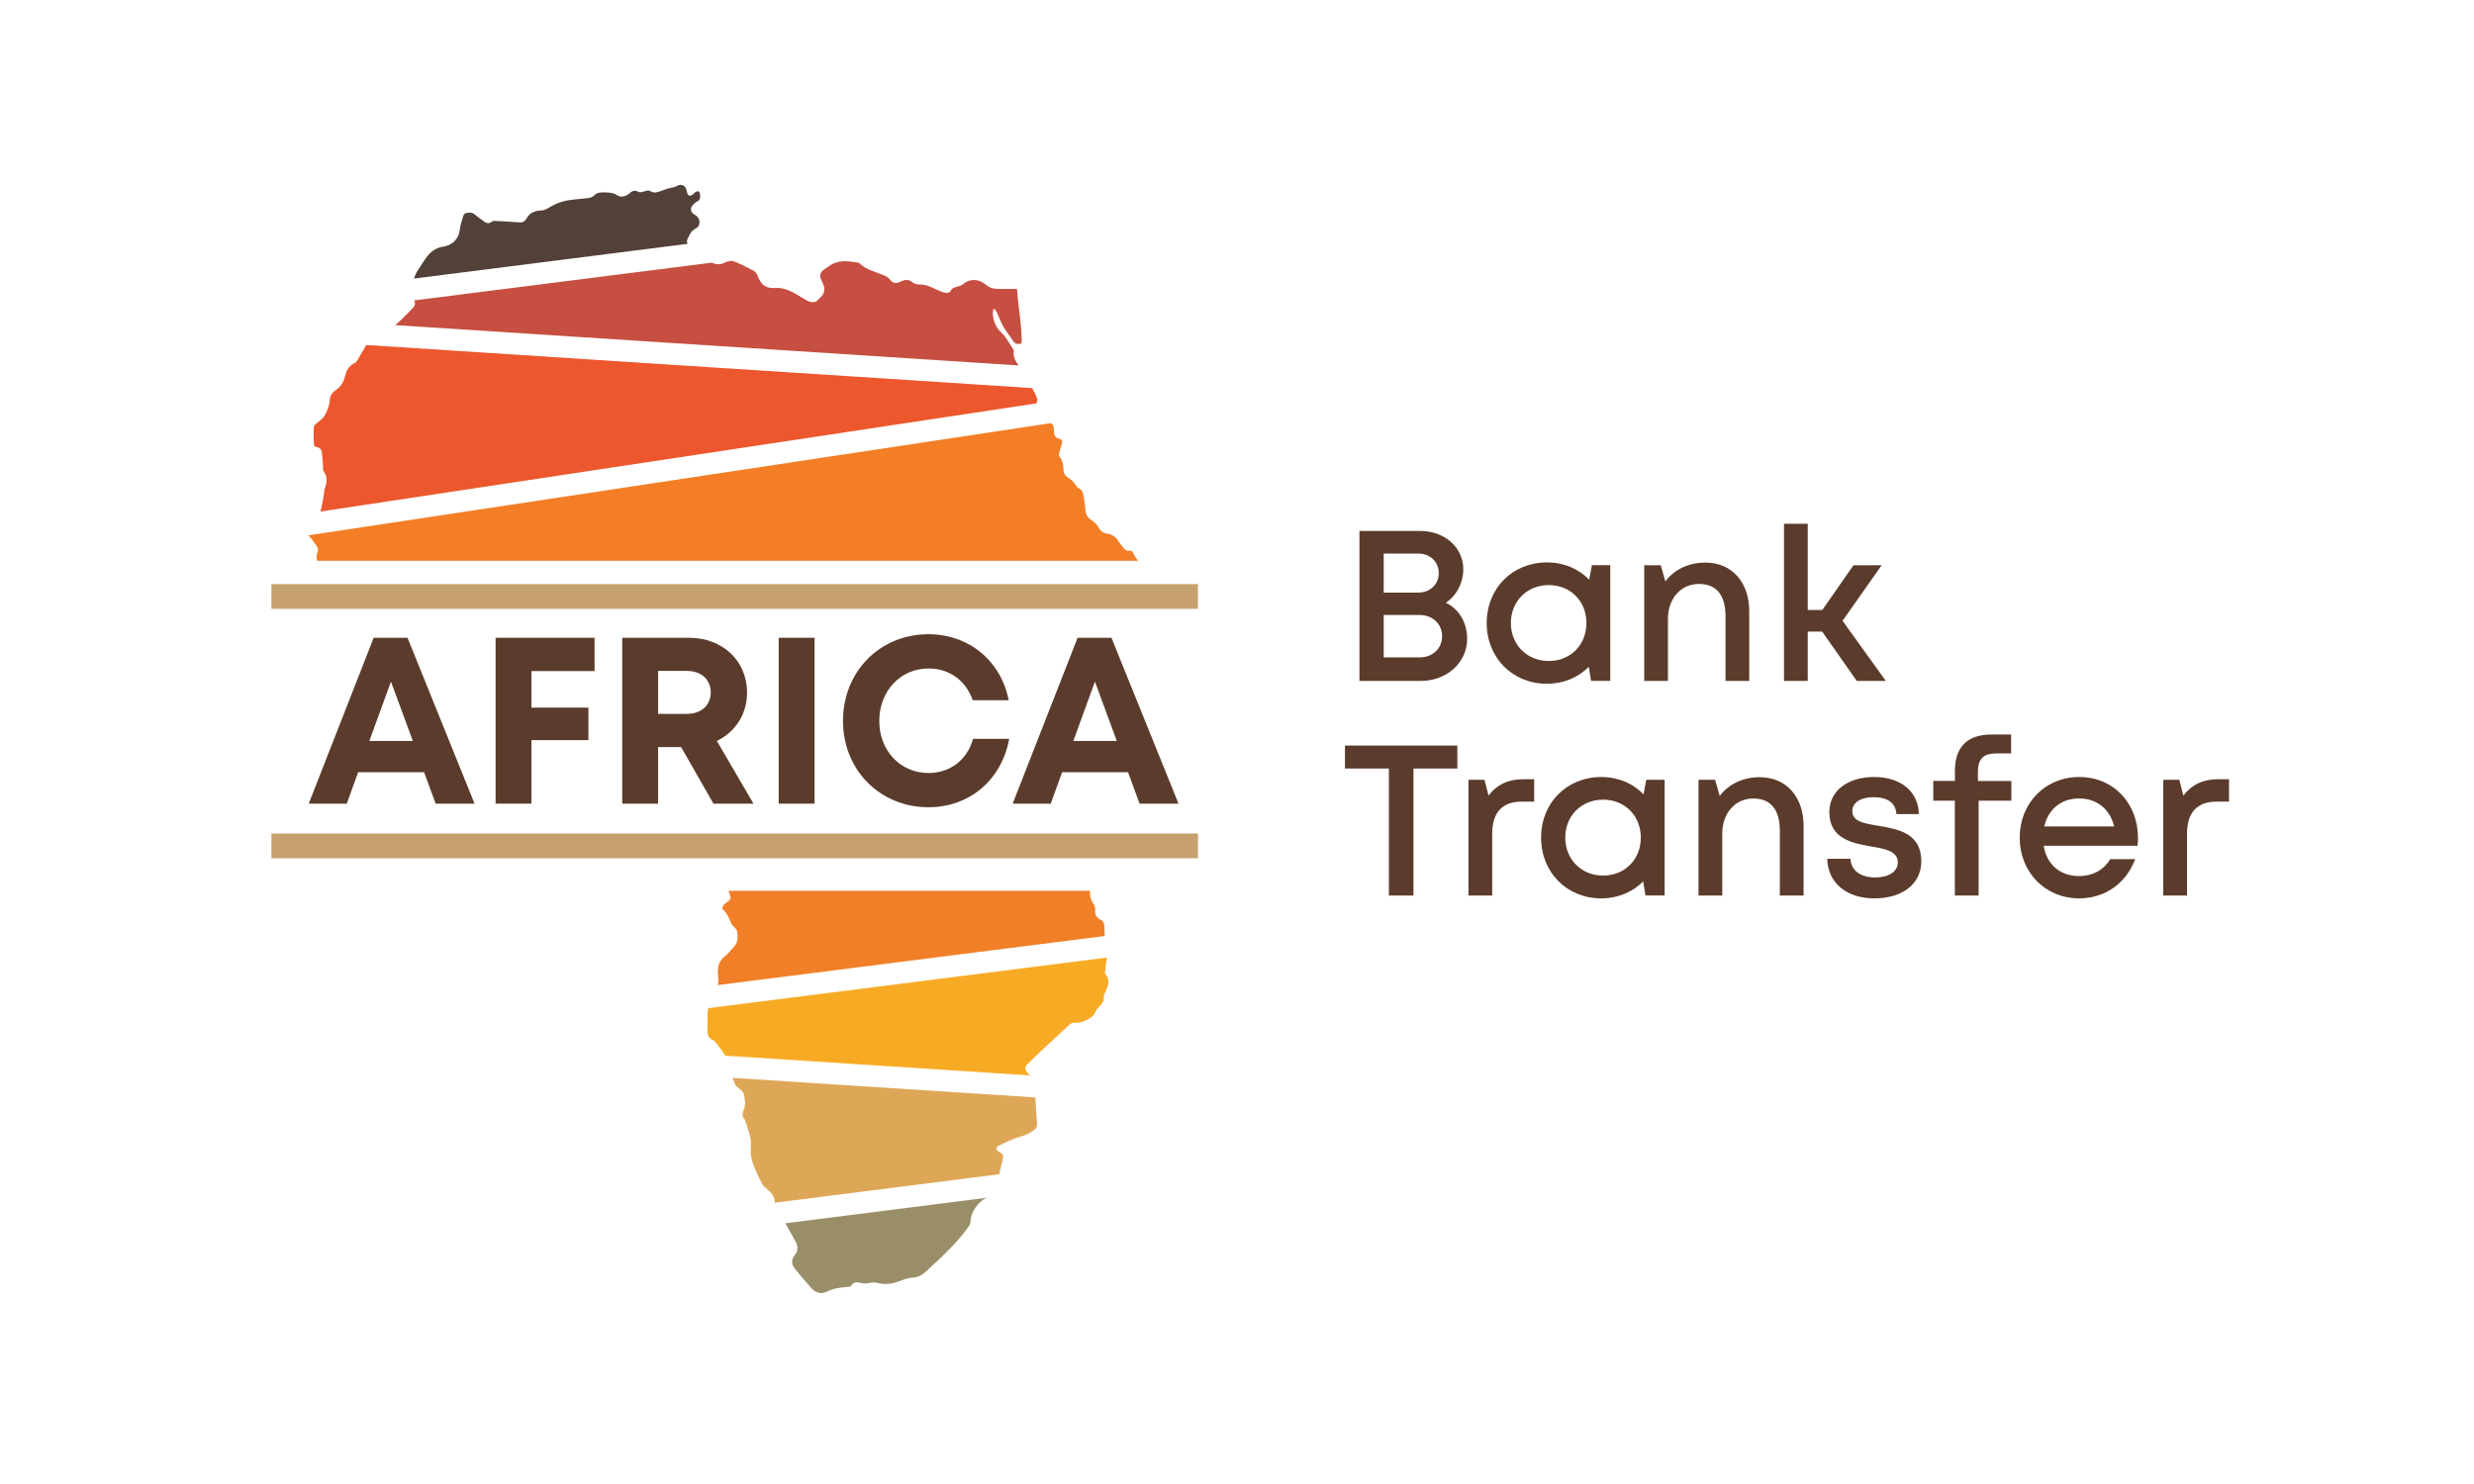 <svg width="100" height="60" viewBox="0 0 100 60" fill="none" xmlns="http://www.w3.org/2000/svg">
<g clip-path="url(#clip0_32_5943)">
<path d="M17.142 31.222H14.476L14.017 32.493H12.479L15.104 25.786H16.472L19.182 32.493H17.609L17.142 31.222ZM14.929 29.957H16.687L15.803 27.558L14.929 29.957Z" fill="#5B3C2C"/>
<path d="M21.481 27.134V28.61H23.784V29.924H21.481V32.492H20.032V25.785H24.032V27.133H21.481V27.134Z" fill="#5B3C2C"/>
<path d="M27.53 30.205H26.601V32.493H25.151V25.786H27.855C29.197 25.786 30.197 26.712 30.197 28.005C30.197 28.882 29.716 29.599 28.976 29.958L30.458 32.494H28.839L27.53 30.205ZM26.601 28.863H27.76C28.367 28.863 28.728 28.498 28.728 27.995C28.728 27.493 28.367 27.126 27.76 27.126H26.601V28.863Z" fill="#5B3C2C"/>
<path d="M31.476 25.786H32.925V32.493H31.476V25.786Z" fill="#5B3C2C"/>
<path d="M37.532 32.638C35.565 32.638 34.074 31.128 34.074 29.148C34.074 27.151 35.566 25.642 37.532 25.642C39.162 25.642 40.462 26.722 40.773 28.313H39.319C39.045 27.521 38.375 27.027 37.531 27.027C36.397 27.027 35.541 27.941 35.541 29.148C35.541 30.354 36.397 31.253 37.531 31.253C38.412 31.253 39.092 30.721 39.333 29.871H40.793C40.491 31.528 39.191 32.638 37.532 32.638Z" fill="#5B3C2C"/>
<path d="M45.596 31.222H42.931L42.471 32.493H40.933L43.557 25.786H44.926L47.636 32.493H46.063L45.596 31.222ZM43.384 29.957H45.141L44.258 27.558L43.384 29.957Z" fill="#5B3C2C"/>
</g>
<path d="M10.972 24.116H48.423M10.972 34.201H48.423" stroke="#C6A06E" stroke-miterlimit="10"/>
<g clip-path="url(#clip1_32_5943)">
<path d="M58.441 24.37C58.984 24.629 59.303 25.182 59.303 25.831C59.303 26.786 58.48 27.53 57.437 27.53H54.95V21.466H57.39C58.403 21.466 59.147 22.132 59.147 23.025C59.147 23.554 58.877 24.085 58.441 24.37ZM58.156 23.17C58.156 22.716 57.806 22.381 57.33 22.381H55.93V23.959H57.33C57.812 23.959 58.156 23.619 58.156 23.17ZM57.382 26.579C57.909 26.579 58.29 26.22 58.29 25.72C58.29 25.23 57.909 24.865 57.382 24.865H55.93V26.579H57.382Z" fill="#5B3C2C"/>
<path d="M65.088 22.85V27.529H64.313L64.219 26.96C63.796 27.389 63.206 27.645 62.526 27.645C61.133 27.645 60.093 26.592 60.093 25.19C60.093 23.784 61.134 22.739 62.526 22.739C63.214 22.739 63.81 23 64.234 23.436L64.346 22.851L65.088 22.85ZM64.124 25.19C64.124 24.308 63.481 23.655 62.6 23.655C61.72 23.655 61.07 24.314 61.07 25.19C61.07 26.065 61.72 26.725 62.6 26.725C63.481 26.725 64.124 26.071 64.124 25.19Z" fill="#5B3C2C"/>
<path d="M68.931 22.746C70.023 22.746 70.705 23.562 70.705 24.714V27.531H69.745V24.91C69.745 24.06 69.376 23.609 68.673 23.609C67.94 23.609 67.419 24.199 67.419 25.026V27.53H66.459V22.852H67.128L67.315 23.505C67.667 23.034 68.244 22.746 68.931 22.746Z" fill="#5B3C2C"/>
<path d="M73.652 25.535H73.07V27.531H72.11V21.176H73.07V24.662H73.659L74.919 22.853H76.058L74.476 25.099L76.226 27.531H75.051L73.652 25.535Z" fill="#5B3C2C"/>
<path d="M58.908 31.071H57.133V36.207H56.139V31.071H54.363V30.143H58.908V31.071Z" fill="#5B3C2C"/>
<path d="M62.012 31.503V32.411H61.505C60.711 32.411 60.315 32.865 60.315 33.713V36.207H59.355V31.529H60.004L60.167 32.167C60.501 31.724 60.959 31.503 61.597 31.503H62.012Z" fill="#5B3C2C"/>
<path d="M67.285 31.527V36.205H66.511L66.417 35.637C65.994 36.065 65.404 36.322 64.723 36.322C63.331 36.322 62.291 35.269 62.291 33.867C62.291 32.46 63.332 31.416 64.723 31.416C65.412 31.416 66.008 31.677 66.432 32.113L66.544 31.528L67.285 31.527ZM66.322 33.866C66.322 32.984 65.678 32.331 64.798 32.331C63.918 32.331 63.268 32.99 63.268 33.866C63.268 34.741 63.918 35.401 64.798 35.401C65.678 35.401 66.322 34.748 66.322 33.866Z" fill="#5B3C2C"/>
<path d="M71.127 31.423C72.22 31.423 72.902 32.238 72.902 33.391V36.208H71.942V33.587C71.942 32.737 71.573 32.285 70.87 32.285C70.136 32.285 69.615 32.877 69.615 33.703V36.207H68.655V31.529H69.325L69.512 32.181C69.865 31.71 70.442 31.423 71.127 31.423Z" fill="#5B3C2C"/>
<path d="M73.857 34.722H74.796C74.82 35.217 75.235 35.476 75.799 35.476C76.315 35.476 76.711 35.257 76.711 34.866C76.711 34.422 76.21 34.32 75.638 34.224C74.859 34.09 73.942 33.914 73.942 32.829C73.942 31.99 74.667 31.415 75.753 31.415C76.839 31.415 77.542 32.007 77.561 32.914H76.652C76.633 32.468 76.295 32.231 75.731 32.231C75.2 32.231 74.871 32.456 74.871 32.798C74.871 33.211 75.349 33.293 75.911 33.386C76.701 33.519 77.66 33.671 77.66 34.824C77.66 35.733 76.903 36.322 75.765 36.322C74.629 36.321 73.881 35.693 73.857 34.722Z" fill="#5B3C2C"/>
<path d="M81.299 32.374H79.977V36.209H79.016V32.374H78.143V31.574H79.018V31.178C79.018 30.223 79.491 29.696 80.51 29.696H81.29V30.462H80.695C80.174 30.462 79.948 30.68 79.948 31.201V31.575H81.299V32.374Z" fill="#5B3C2C"/>
<path d="M86.419 33.88C86.419 33.984 86.41 34.09 86.399 34.195H82.607C82.727 34.954 83.272 35.42 84.037 35.42C84.595 35.42 85.048 35.161 85.295 34.735H86.306C85.934 35.722 85.082 36.322 84.037 36.322C82.672 36.322 81.637 35.267 81.637 33.87C81.637 32.469 82.669 31.416 84.037 31.416C85.467 31.415 86.419 32.517 86.419 33.88ZM84.037 32.283C83.314 32.283 82.788 32.72 82.63 33.414H85.455C85.283 32.703 84.748 32.283 84.037 32.283Z" fill="#5B3C2C"/>
<path d="M90.098 31.503V32.411H89.591C88.796 32.411 88.4 32.865 88.4 33.713V36.207H87.44V31.529H88.09L88.252 32.167C88.587 31.724 89.045 31.503 89.683 31.503H90.098Z" fill="#5B3C2C"/>
</g>
<path d="M44.639 37.479C44.639 37.347 44.609 37.25 44.484 37.186C44.334 37.109 44.249 36.993 44.267 36.808C44.275 36.731 44.254 36.637 44.212 36.573C44.09 36.389 44.038 36.206 44.063 36.015H29.442C29.455 36.045 29.469 36.075 29.48 36.107C29.547 36.295 29.567 36.346 29.409 36.463C29.356 36.502 29.293 36.534 29.256 36.585C29.221 36.634 29.183 36.744 29.201 36.757C29.398 36.91 29.463 37.137 29.565 37.347C29.619 37.46 29.776 37.54 29.794 37.651C29.834 37.89 29.834 38.141 29.622 38.332C29.519 38.425 29.445 38.555 29.334 38.636C29.045 38.846 28.982 39.123 29.028 39.458C29.046 39.586 29.039 39.709 29.014 39.828L44.653 37.844C44.645 37.721 44.639 37.6 44.639 37.479Z" fill="#F07F28"/>
<path d="M29.726 43.864C29.754 43.927 29.834 43.965 29.886 44.018C29.952 44.087 30.053 44.153 30.067 44.234C30.104 44.438 30.153 44.645 30.069 44.858C30.018 44.988 29.964 45.14 30.106 45.265C30.126 45.283 30.125 45.325 30.135 45.355C30.175 45.479 30.221 45.601 30.256 45.726C30.294 45.86 30.34 45.996 30.35 46.133C30.367 46.355 30.319 46.589 30.368 46.802C30.458 47.191 30.644 47.549 30.83 47.903C30.85 47.94 30.884 47.971 30.917 47.998C31.11 48.169 31.327 48.324 31.313 48.628L40.389 47.476C40.433 47.282 40.477 47.088 40.529 46.896C40.57 46.745 40.542 46.648 40.396 46.577C40.239 46.499 40.225 46.395 40.379 46.318C40.663 46.175 40.954 46.032 41.26 45.952C41.497 45.889 41.691 45.781 41.865 45.626C41.904 45.592 41.924 45.514 41.921 45.459C41.9 45.096 41.865 44.733 41.846 44.371L29.612 43.579C29.644 43.677 29.686 43.772 29.726 43.864Z" fill="#DEA657"/>
<path d="M28.598 41.005C28.594 41.173 28.606 41.344 28.595 41.512C28.58 41.75 28.581 41.973 28.855 42.074C28.865 42.078 28.873 42.087 28.88 42.095C29.04 42.283 29.191 42.475 29.312 42.682L41.638 43.48C41.617 43.457 41.595 43.435 41.571 43.413C41.425 43.276 41.399 43.153 41.542 43.01C41.816 42.736 42.101 42.476 42.383 42.212C42.65 41.963 42.924 41.721 43.185 41.465C43.257 41.394 43.315 41.351 43.419 41.354C43.684 41.363 43.913 41.271 44.129 41.113C44.256 41.02 44.274 40.875 44.363 40.775C44.5 40.621 44.663 40.491 44.612 40.25C44.608 40.23 44.64 40.205 44.65 40.18C44.753 39.922 44.922 39.667 44.685 39.392C44.664 39.368 44.666 39.319 44.669 39.282C44.682 39.142 44.692 39 44.717 38.861C44.726 38.812 44.737 38.763 44.746 38.715L28.627 40.761C28.61 40.84 28.6 40.922 28.598 41.005Z" fill="#F7AB25"/>
<path d="M32.179 50.239C32.264 50.392 32.251 50.597 32.136 50.73C31.991 50.897 31.974 51.099 32.118 51.281C32.331 51.55 32.563 51.805 32.783 52.068C32.94 52.255 33.185 52.342 33.403 52.231C33.685 52.088 33.98 52.048 34.286 52.031C34.325 52.029 34.385 52.017 34.4 51.99C34.512 51.791 34.678 51.851 34.844 51.878C34.936 51.893 35.035 51.895 35.125 51.875C35.248 51.847 35.352 51.841 35.482 51.874C35.668 51.922 35.88 51.922 36.069 51.885C36.344 51.831 36.605 51.669 36.877 51.658C37.165 51.646 37.337 51.504 37.515 51.329C37.566 51.279 37.619 51.232 37.671 51.184C38.209 50.688 38.735 50.181 39.16 49.58C39.204 49.519 39.23 49.432 39.232 49.356C39.243 49.013 39.541 48.582 39.874 48.428L31.748 49.459C31.892 49.719 32.034 49.98 32.179 50.239Z" fill="#9A8E68"/>
<path d="M16.704 12.431C16.559 12.592 16.404 12.744 16.249 12.896C16.161 12.982 16.064 13.06 15.975 13.144L41.172 14.775C41.053 14.606 40.94 14.436 40.979 14.2C40.982 14.181 40.977 14.153 40.966 14.137C40.805 13.902 40.676 13.629 40.471 13.441C40.251 13.241 40.169 13.012 40.132 12.746C40.12 12.667 40.144 12.582 40.151 12.501C40.167 12.496 40.183 12.493 40.199 12.489C40.231 12.535 40.27 12.577 40.293 12.627C40.384 12.823 40.456 13.03 40.562 13.217C40.671 13.409 40.821 13.578 40.938 13.767C41.016 13.893 41.108 13.94 41.295 13.885C41.31 13.152 41.156 12.421 41.108 11.684C40.886 11.684 40.686 11.687 40.487 11.683C40.267 11.679 40.071 11.694 39.861 11.518C39.587 11.289 39.231 11.231 38.907 11.504C38.852 11.55 38.769 11.565 38.697 11.587C38.589 11.62 38.481 11.64 38.425 11.766C38.406 11.809 38.316 11.847 38.263 11.843C38.164 11.834 38.063 11.801 37.971 11.761C37.713 11.649 37.474 11.497 37.174 11.503C37.072 11.505 36.947 11.47 36.871 11.406C36.697 11.259 36.535 11.323 36.373 11.398C36.2 11.477 36.083 11.45 35.966 11.296C35.922 11.238 35.854 11.189 35.787 11.159C35.432 10.995 35.028 10.928 34.734 10.639C34.723 10.629 34.705 10.622 34.69 10.619C34.335 10.568 33.977 10.499 33.636 10.678C33.554 10.72 33.485 10.786 33.407 10.833C33.142 10.991 33.086 11.113 33.226 11.38C33.373 11.659 33.356 11.884 33.101 12.079C33.097 12.082 33.093 12.087 33.09 12.091C32.986 12.236 32.846 12.239 32.698 12.185C32.613 12.154 32.534 12.102 32.454 12.056C32.104 11.853 31.778 11.609 31.331 11.644C30.951 11.674 30.754 11.505 30.623 11.148C30.595 11.073 30.538 10.987 30.471 10.951C30.204 10.809 29.933 10.669 29.651 10.563C29.554 10.526 29.402 10.559 29.305 10.613C29.147 10.7 28.929 10.71 28.778 10.619L16.734 12.147C16.797 12.25 16.784 12.344 16.704 12.431Z" fill="#C64F41"/>
<path d="M45.832 22.419C45.789 22.312 45.749 22.25 45.623 22.269C45.581 22.276 45.517 22.262 45.49 22.233C45.394 22.13 45.297 22.024 45.225 21.905C45.113 21.718 44.966 21.606 44.748 21.575C44.59 21.552 44.474 21.471 44.399 21.315C44.352 21.218 44.261 21.13 44.169 21.07C44.011 20.966 43.893 20.85 43.878 20.649C43.866 20.486 43.844 20.323 43.815 20.163C43.784 19.985 43.775 19.789 43.556 19.718C43.541 19.713 43.535 19.685 43.523 19.669C43.479 19.607 43.436 19.542 43.386 19.484C43.25 19.326 42.99 19.269 42.988 19.003C42.987 18.799 42.946 18.613 42.817 18.451C42.8 18.429 42.798 18.386 42.805 18.356C42.833 18.237 42.863 18.118 42.902 18.002C42.961 17.824 42.947 17.772 42.777 17.725C42.653 17.691 42.62 17.603 42.605 17.497C42.596 17.438 42.597 17.377 42.595 17.317C42.59 17.206 42.542 17.138 42.463 17.11L12.451 21.647C12.474 21.657 12.497 21.669 12.51 21.686C12.613 21.817 12.718 21.948 12.806 22.087C12.841 22.142 12.866 22.231 12.846 22.287C12.799 22.42 12.787 22.547 12.812 22.672H46.004C45.943 22.589 45.87 22.511 45.832 22.419Z" fill="#F37E25"/>
<path d="M41.923 16.123C41.87 15.974 41.798 15.829 41.721 15.69L14.805 13.949C14.69 14.15 14.573 14.351 14.454 14.55C14.422 14.603 14.379 14.665 14.326 14.687C14.092 14.785 13.998 15.007 13.948 15.207C13.888 15.449 13.781 15.626 13.586 15.761C13.443 15.859 13.343 15.986 13.331 16.161C13.313 16.412 13.226 16.641 13.095 16.846C13.029 16.95 12.907 17.014 12.815 17.101C12.765 17.148 12.688 17.203 12.685 17.257C12.672 17.485 12.678 17.714 12.688 17.942C12.691 18.014 12.725 18.074 12.829 18.084C12.893 18.091 12.99 18.17 13 18.228C13.036 18.452 13.042 18.68 13.059 18.906C13.063 18.954 13.048 19.017 13.072 19.047C13.263 19.286 13.211 19.534 13.116 19.787C13.105 19.816 13.113 19.852 13.107 19.885C13.066 20.124 13.035 20.366 12.976 20.599C12.969 20.628 12.959 20.656 12.949 20.683L41.894 16.309C41.907 16.246 41.941 16.175 41.923 16.123Z" fill="#ED572D"/>
<path d="M27.784 9.672C27.87 9.518 27.918 9.339 28.111 9.245C28.346 9.13 28.319 8.808 28.085 8.685C27.906 8.591 27.876 8.415 28.019 8.275C28.066 8.229 28.113 8.179 28.171 8.152C28.32 8.083 28.311 7.959 28.29 7.833C28.27 7.72 28.197 7.711 28.111 7.765C28.079 7.785 28.058 7.82 28.028 7.844C27.885 7.959 27.797 7.928 27.764 7.752C27.759 7.725 27.752 7.699 27.744 7.672C27.691 7.477 27.522 7.419 27.345 7.528C27.294 7.56 27.227 7.568 27.168 7.584C27.106 7.601 27.041 7.609 26.98 7.628C26.836 7.675 26.698 7.737 26.552 7.772C26.479 7.789 26.377 7.785 26.319 7.745C26.226 7.68 26.154 7.705 26.063 7.732C25.983 7.756 25.877 7.793 25.816 7.761C25.671 7.683 25.57 7.702 25.452 7.81C25.316 7.935 25.094 7.991 24.975 7.91C24.807 7.796 24.65 7.784 24.473 7.78C24.311 7.777 24.151 7.761 24.019 7.902C23.965 7.96 23.866 7.994 23.784 8.006C23.483 8.048 23.175 8.055 22.878 8.115C22.665 8.158 22.452 8.241 22.265 8.351C22.137 8.426 22.03 8.501 21.871 8.509C21.644 8.52 21.424 8.586 21.303 8.803C21.213 8.964 21.137 9.005 20.959 8.989C20.634 8.96 20.309 8.948 19.984 8.932C19.949 8.93 19.904 8.942 19.878 8.964C19.768 9.057 19.662 9.025 19.564 8.956C19.425 8.859 19.295 8.751 19.16 8.649C19.044 8.561 18.773 8.589 18.738 8.7C18.677 8.895 18.605 9.092 18.585 9.293C18.547 9.665 18.265 9.922 17.928 9.971C17.341 10.056 17.169 10.535 16.893 10.92C16.82 11.022 16.781 11.147 16.728 11.263L27.794 9.859C27.765 9.791 27.756 9.722 27.784 9.672Z" fill="#524138"/>
<defs>
<clipPath id="clip0_32_5943">
<rect width="35.156" height="6.996" fill="white" transform="translate(12.479 25.642)"/>
</clipPath>
<clipPath id="clip1_32_5943">
<rect width="35.734" height="15.146" fill="white" transform="translate(54.363 21.176)"/>
</clipPath>
</defs>
</svg>
